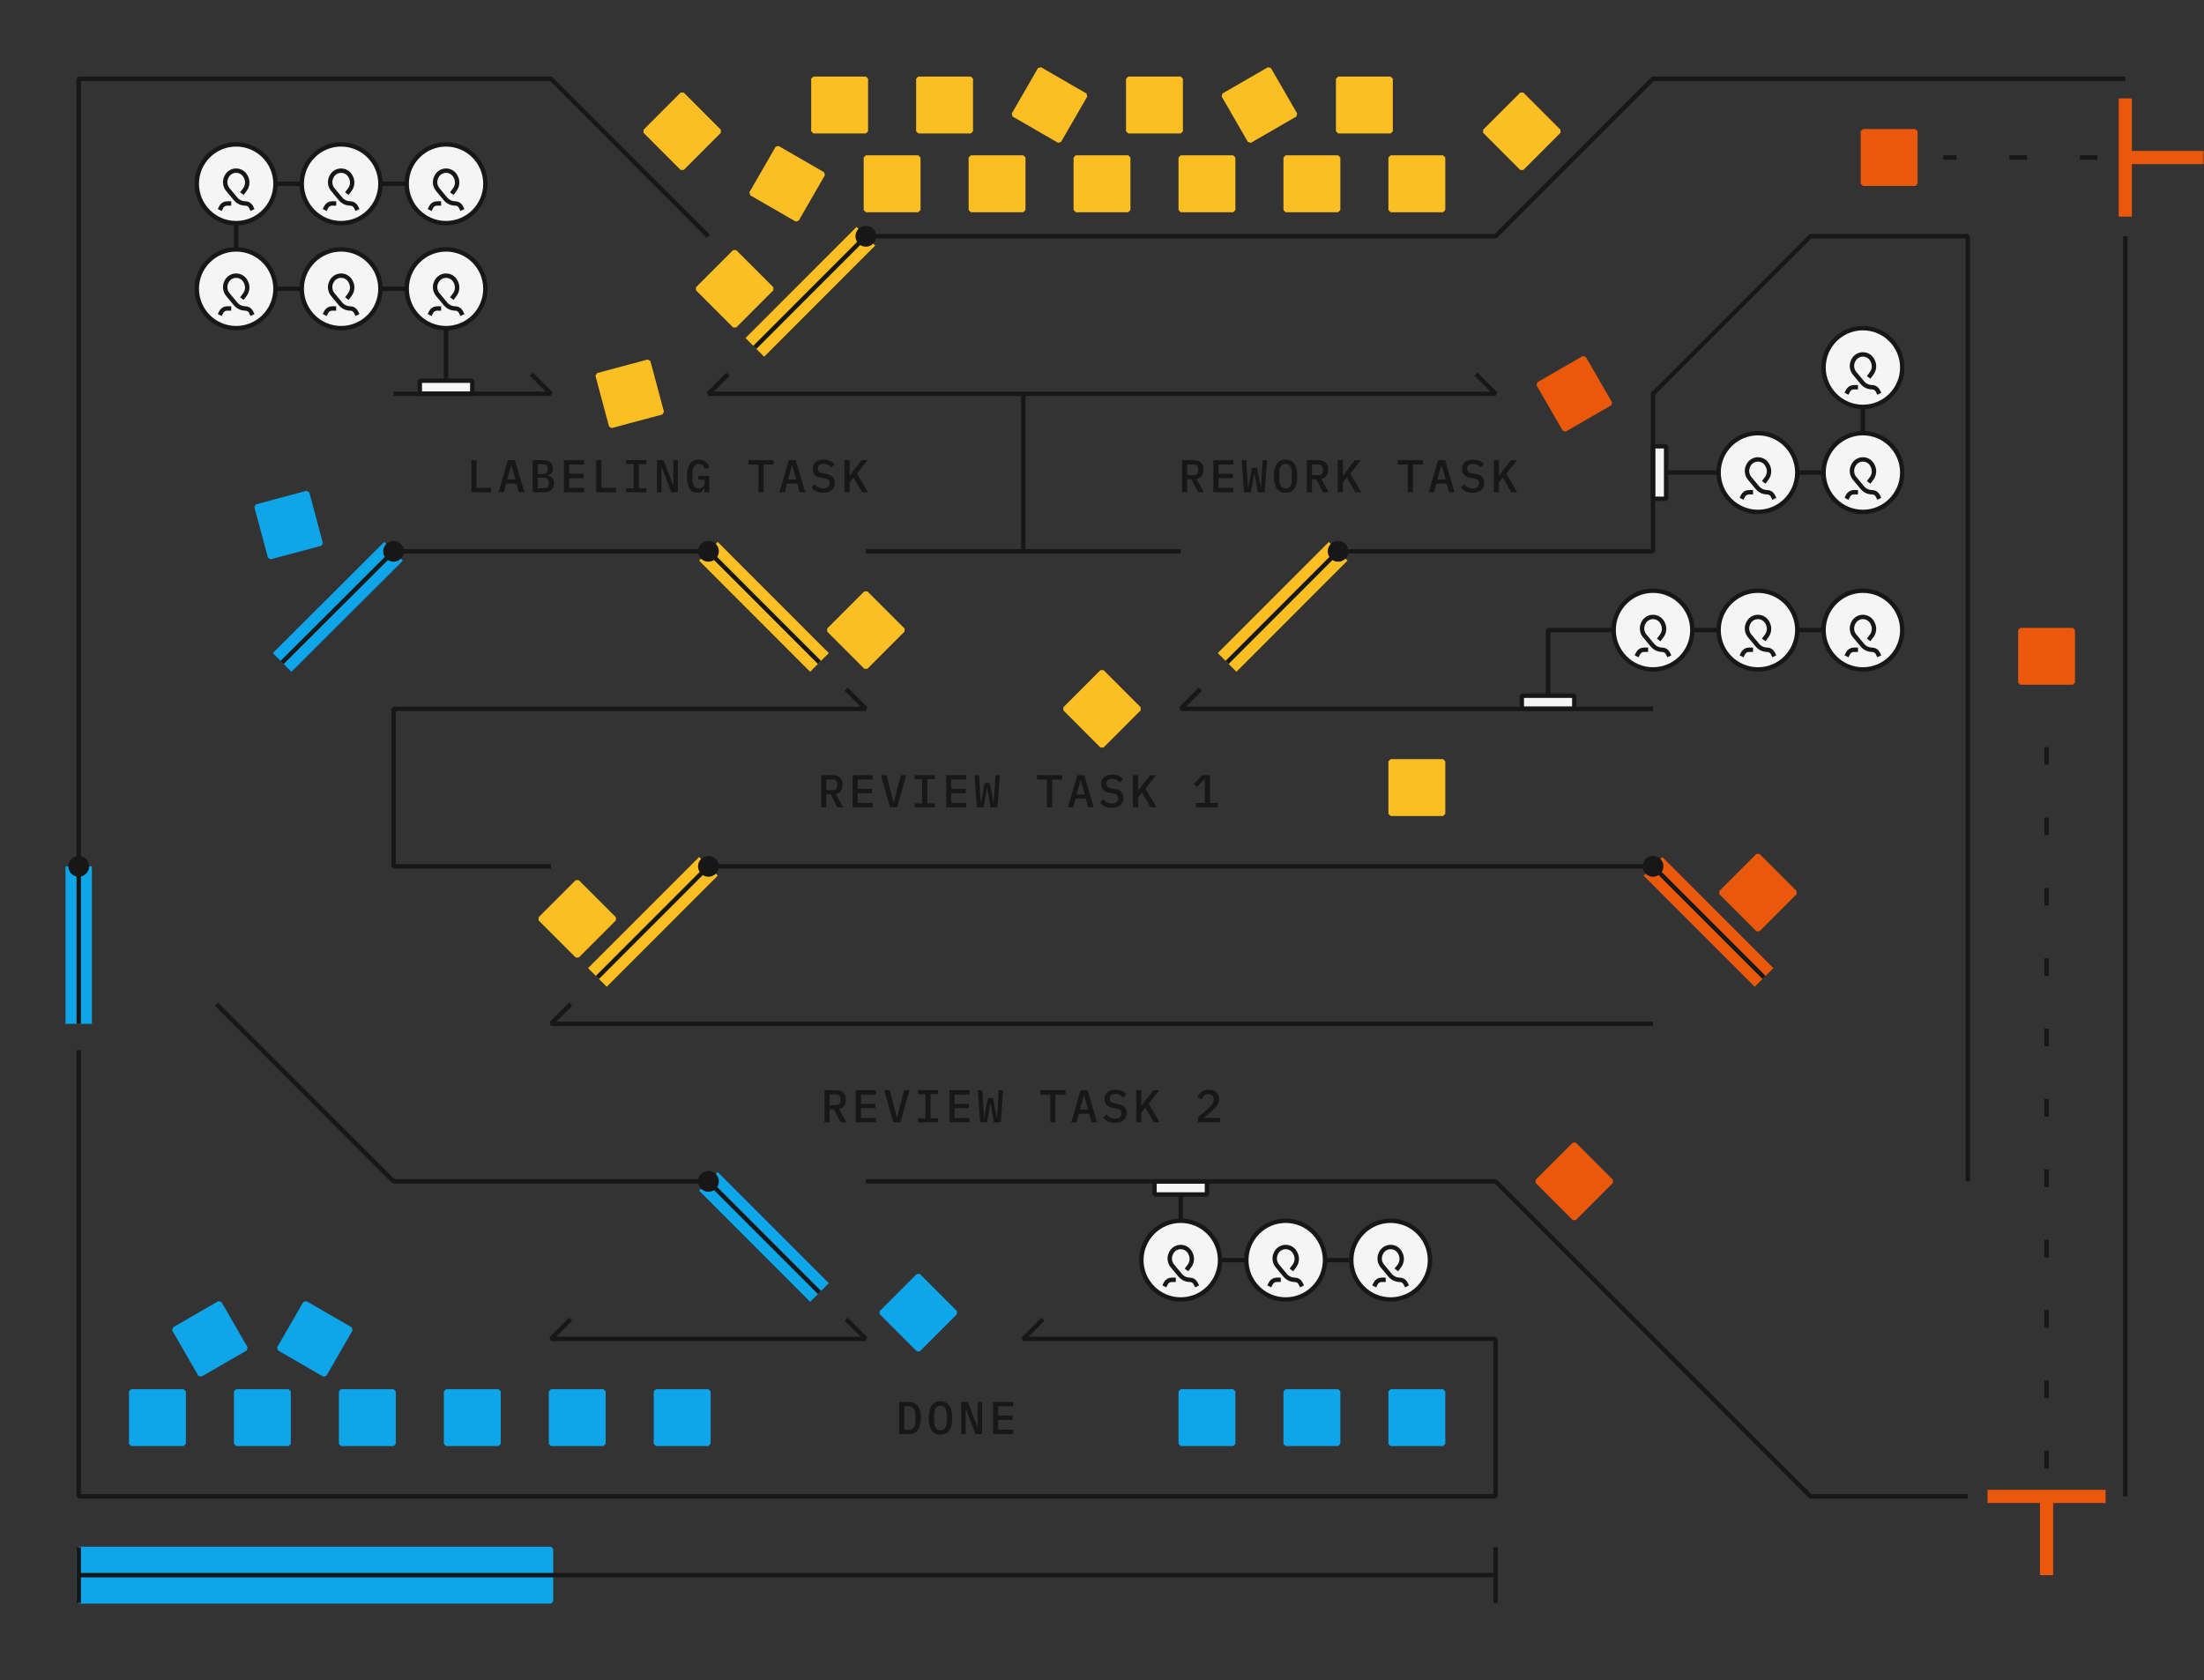 <svg width="501" height="382" viewBox="0 0 501 382" fill="none" xmlns="http://www.w3.org/2000/svg">
<rect x="0" y="0" width="501" height="382" fill="#333333" stroke="none"/>
<g clip-path="url(#clip0_3068_343862)">
<mask id="mask0_3068_343862" style="mask-type:luminance" maskUnits="userSpaceOnUse" x="0" y="0" width="501" height="382">
<path d="M483.107 0H17.893C8.011 0 0 8.017 0 17.906V364.094C0 373.983 8.011 382 17.893 382H483.107C492.989 382 501 373.983 501 364.094V17.906C501 8.017 492.989 0 483.107 0Z" fill="white"/>
</mask>
<g mask="url(#mask0_3068_343862)">
<path d="M17.893 232.781L17.892 196.969" stroke="#0EA5E9" stroke-width="6" stroke-linejoin="bevel"/>
<path d="M196.821 53.719L171.58 78.98" stroke="#FBBF24" stroke-width="6" stroke-linejoin="bevel"/>
<path d="M161.036 196.969L135.793 222.23" stroke="#FBBF24" stroke-width="6" stroke-linejoin="bevel"/>
<path d="M161.036 125.344L186.277 150.605" stroke="#FBBF24" stroke-width="6" stroke-linejoin="bevel"/>
<path d="M161.036 268.594L186.278 293.855" stroke="#0EA5E9" stroke-width="6" stroke-linejoin="bevel"/>
<path d="M375.749 196.969L400.992 222.23" stroke="#EA580C" stroke-width="6" stroke-linejoin="bevel"/>
<path d="M89.464 125.344L64.125 150.615" stroke="#0EA5E9" stroke-width="6" stroke-linejoin="bevel"/>
<path d="M304.178 125.344L278.936 150.605" stroke="#FBBF24" stroke-width="6" stroke-linejoin="bevel"/>
<path d="M101.393 86.547V65.656H53.679V41.781H101.393" stroke="#171717" stroke-linejoin="bevel"/>
<path d="M107.357 86.547H95.429V89.531H107.357V86.547Z" fill="#F5F5F5" stroke="#171717" stroke-linejoin="bevel"/>
<path d="M101.393 50.734C106.334 50.734 110.339 46.726 110.339 41.781C110.339 36.837 106.334 32.828 101.393 32.828C96.452 32.828 92.447 36.837 92.447 41.781C92.447 46.726 96.452 50.734 101.393 50.734Z" fill="#F5F5F5" stroke="#171717" stroke-linejoin="bevel"/>
<path d="M101.393 74.609C106.334 74.609 110.339 70.601 110.339 65.656C110.339 60.712 106.334 56.703 101.393 56.703C96.452 56.703 92.447 60.712 92.447 65.656C92.447 70.601 96.452 74.609 101.393 74.609Z" fill="#F5F5F5" stroke="#171717" stroke-linejoin="bevel"/>
<path d="M77.536 50.734C82.477 50.734 86.482 46.726 86.482 41.781C86.482 36.837 82.477 32.828 77.536 32.828C72.595 32.828 68.589 36.837 68.589 41.781C68.589 46.726 72.595 50.734 77.536 50.734Z" fill="#F5F5F5" stroke="#171717" stroke-linejoin="bevel"/>
<path d="M77.536 74.609C82.477 74.609 86.482 70.601 86.482 65.656C86.482 60.712 82.477 56.703 77.536 56.703C72.595 56.703 68.589 60.712 68.589 65.656C68.589 70.601 72.595 74.609 77.536 74.609Z" fill="#F5F5F5" stroke="#171717" stroke-linejoin="bevel"/>
<path d="M53.679 50.734C58.62 50.734 62.625 46.726 62.625 41.781C62.625 36.837 58.62 32.828 53.679 32.828C48.738 32.828 44.732 36.837 44.732 41.781C44.732 46.726 48.738 50.734 53.679 50.734Z" fill="#F5F5F5" stroke="#171717" stroke-linejoin="bevel"/>
<path d="M53.679 74.609C58.62 74.609 62.625 70.601 62.625 65.656C62.625 60.712 58.62 56.703 53.679 56.703C48.738 56.703 44.732 60.712 44.732 65.656C44.732 70.601 48.738 74.609 53.679 74.609Z" fill="#F5F5F5" stroke="#171717" stroke-linejoin="bevel"/>
<path d="M57.406 47.75L57.058 47.054C56.815 46.566 56.316 46.258 55.772 46.258C54.918 46.258 54.108 45.878 53.562 45.222L51.794 43.099C51.127 42.298 50.997 41.179 51.463 40.247L51.521 40.132C51.929 39.313 52.765 38.797 53.679 38.797C54.592 38.797 55.428 39.313 55.837 40.132L55.915 40.289C56.372 41.203 56.273 42.298 55.66 43.116L55.542 43.273L54.983 44.02M49.951 47.75L50.284 47.083C50.537 46.577 51.053 46.258 51.618 46.258H52.56" stroke="#171717" stroke-linejoin="bevel"/>
<path d="M57.406 71.625L57.058 70.929C56.815 70.441 56.316 70.133 55.772 70.133C54.918 70.133 54.108 69.753 53.562 69.097L51.794 66.974C51.127 66.174 50.997 65.054 51.463 64.122L51.521 64.007C51.929 63.188 52.765 62.672 53.679 62.672C54.592 62.672 55.428 63.188 55.837 64.007L55.915 64.164C56.372 65.079 56.273 66.173 55.66 66.991L55.542 67.148L54.983 67.894M49.951 71.625L50.284 70.958C50.537 70.452 51.053 70.133 51.618 70.133H52.56" stroke="#171717" stroke-linejoin="bevel"/>
<path d="M81.263 47.75L80.915 47.054C80.671 46.566 80.174 46.258 79.629 46.258C78.775 46.258 77.965 45.878 77.419 45.222L75.651 43.099C74.985 42.298 74.855 41.179 75.32 40.247L75.378 40.132C75.787 39.313 76.622 38.797 77.536 38.797C78.45 38.797 79.285 39.313 79.693 40.132L79.772 40.289C80.229 41.203 80.131 42.298 79.517 43.116L79.4 43.273L78.841 44.02M73.808 47.75L74.141 47.083C74.394 46.577 74.911 46.258 75.475 46.258H76.418" stroke="#171717" stroke-linejoin="bevel"/>
<path d="M81.263 71.625L80.915 70.929C80.671 70.441 80.174 70.133 79.629 70.133C78.775 70.133 77.965 69.753 77.419 69.097L75.651 66.974C74.985 66.174 74.855 65.054 75.32 64.122L75.378 64.007C75.787 63.188 76.622 62.672 77.536 62.672C78.45 62.672 79.285 63.188 79.693 64.007L79.772 64.164C80.229 65.079 80.131 66.173 79.517 66.991L79.4 67.148L78.841 67.894M73.808 71.625L74.141 70.958C74.394 70.452 74.911 70.133 75.475 70.133H76.418" stroke="#171717" stroke-linejoin="bevel"/>
<path d="M105.121 47.75L104.772 47.054C104.529 46.566 104.031 46.258 103.486 46.258C102.632 46.258 101.822 45.878 101.276 45.222L99.508 43.099C98.842 42.298 98.712 41.179 99.177 40.247L99.235 40.132C99.644 39.313 100.479 38.797 101.393 38.797C102.307 38.797 103.142 39.313 103.551 40.132L103.63 40.289C104.087 41.203 103.988 42.298 103.375 43.116L103.257 43.273L102.698 44.02M97.665 47.75L97.999 47.083C98.251 46.577 98.768 46.258 99.332 46.258H100.275" stroke="#171717" stroke-linejoin="bevel"/>
<path d="M105.121 71.625L104.772 70.929C104.529 70.441 104.031 70.133 103.486 70.133C102.632 70.133 101.822 69.753 101.276 69.097L99.508 66.974C98.842 66.174 98.712 65.054 99.177 64.122L99.235 64.007C99.644 63.188 100.479 62.672 101.393 62.672C102.307 62.672 103.142 63.188 103.551 64.007L103.63 64.164C104.087 65.079 103.988 66.173 103.375 66.991L103.257 67.148L102.698 67.894M97.665 71.625L97.999 70.958C98.251 70.452 98.768 70.133 99.332 70.133H100.275" stroke="#171717" stroke-linejoin="bevel"/>
<path d="M268.393 271.578V286.5H316.107" stroke="#171717" stroke-linejoin="bevel"/>
<path d="M316.107 295.453C321.048 295.453 325.054 291.445 325.054 286.5C325.054 281.555 321.048 277.547 316.107 277.547C311.166 277.547 307.161 281.555 307.161 286.5C307.161 291.445 311.166 295.453 316.107 295.453Z" fill="#F5F5F5" stroke="#171717" stroke-linejoin="bevel"/>
<path d="M292.25 295.453C297.191 295.453 301.197 291.445 301.197 286.5C301.197 281.555 297.191 277.547 292.25 277.547C287.309 277.547 283.304 281.555 283.304 286.5C283.304 291.445 287.309 295.453 292.25 295.453Z" fill="#F5F5F5" stroke="#171717" stroke-linejoin="bevel"/>
<path d="M268.393 295.453C273.334 295.453 277.339 291.445 277.339 286.5C277.339 281.555 273.334 277.547 268.393 277.547C263.452 277.547 259.447 281.555 259.447 286.5C259.447 291.445 263.452 295.453 268.393 295.453Z" fill="#F5F5F5" stroke="#171717" stroke-linejoin="bevel"/>
<path d="M274.357 268.594H262.429V271.578H274.357V268.594Z" fill="#F5F5F5" stroke="#171717" stroke-linejoin="bevel"/>
<path d="M319.835 292.469L319.487 291.773C319.243 291.285 318.745 290.977 318.2 290.977C317.346 290.977 316.536 290.597 315.99 289.94L314.222 287.818C313.556 287.017 313.426 285.898 313.891 284.965L313.949 284.85C314.358 284.033 315.193 283.516 316.107 283.516C317.021 283.516 317.856 284.033 318.265 284.85L318.344 285.008C318.801 285.923 318.702 287.017 318.089 287.835L317.971 287.992L317.412 288.738M312.379 292.469L312.713 291.802C312.965 291.296 313.482 290.977 314.046 290.977H314.989" stroke="#171717" stroke-linejoin="bevel"/>
<path d="M295.978 292.469L295.63 291.773C295.386 291.285 294.888 290.977 294.343 290.977C293.489 290.977 292.68 290.597 292.133 289.94L290.365 287.818C289.699 287.017 289.569 285.898 290.034 284.965L290.093 284.85C290.501 284.033 291.336 283.516 292.25 283.516C293.164 283.516 293.999 284.033 294.408 284.85L294.487 285.008C294.944 285.923 294.845 287.017 294.232 287.835L294.114 287.992L293.555 288.738M288.522 292.469L288.856 291.802C289.108 291.296 289.625 290.977 290.189 290.977H291.132" stroke="#171717" stroke-linejoin="bevel"/>
<path d="M272.121 292.469L271.772 291.773C271.529 291.285 271.031 290.977 270.486 290.977C269.632 290.977 268.822 290.597 268.276 289.94L266.508 287.818C265.842 287.017 265.712 285.898 266.177 284.965L266.235 284.85C266.644 284.033 267.479 283.516 268.393 283.516C269.307 283.516 270.142 284.033 270.551 284.85L270.63 285.008C271.087 285.923 270.988 287.017 270.375 287.835L270.257 287.992L269.698 288.738M264.665 292.469L264.999 291.802C265.251 291.296 265.768 290.977 266.332 290.977H267.275" stroke="#171717" stroke-linejoin="bevel"/>
<path d="M357.857 158.172H345.929V161.156H357.857V158.172Z" fill="#F5F5F5" stroke="#171717" stroke-linejoin="bevel"/>
<path d="M351.893 158.172V143.25H423.464" stroke="#171717" stroke-linejoin="bevel"/>
<path d="M423.464 152.203C428.405 152.203 432.411 148.195 432.411 143.25C432.411 138.305 428.405 134.297 423.464 134.297C418.523 134.297 414.518 138.305 414.518 143.25C414.518 148.195 418.523 152.203 423.464 152.203Z" fill="#F5F5F5" stroke="#171717" stroke-linejoin="bevel"/>
<path d="M399.607 152.203C404.548 152.203 408.554 148.195 408.554 143.25C408.554 138.305 404.548 134.297 399.607 134.297C394.666 134.297 390.661 138.305 390.661 143.25C390.661 148.195 394.666 152.203 399.607 152.203Z" fill="#F5F5F5" stroke="#171717" stroke-linejoin="bevel"/>
<path d="M375.75 152.203C380.691 152.203 384.697 148.195 384.697 143.25C384.697 138.305 380.691 134.297 375.75 134.297C370.809 134.297 366.804 138.305 366.804 143.25C366.804 148.195 370.809 152.203 375.75 152.203Z" fill="#F5F5F5" stroke="#171717" stroke-linejoin="bevel"/>
<path d="M427.192 149.219L426.844 148.523C426.6 148.035 426.102 147.727 425.557 147.727C424.703 147.727 423.894 147.347 423.347 146.69L421.58 144.568C420.913 143.767 420.783 142.648 421.249 141.715L421.307 141.6C421.715 140.783 422.55 140.266 423.464 140.266C424.378 140.266 425.213 140.783 425.622 141.6L425.701 141.758C426.158 142.673 426.059 143.767 425.446 144.585L425.328 144.742L424.769 145.488M419.737 149.219L420.07 148.552C420.323 148.046 420.839 147.727 421.404 147.727H422.346" stroke="#171717" stroke-linejoin="bevel"/>
<path d="M403.335 149.219L402.987 148.523C402.743 148.035 402.245 147.727 401.7 147.727C400.846 147.727 400.037 147.347 399.49 146.69L397.722 144.568C397.056 143.767 396.926 142.648 397.391 141.715L397.45 141.6C397.858 140.783 398.693 140.266 399.607 140.266C400.521 140.266 401.356 140.783 401.765 141.6L401.844 141.758C402.301 142.673 402.202 143.767 401.589 144.585L401.471 144.742L400.912 145.488M395.879 149.219L396.213 148.552C396.465 148.046 396.982 147.727 397.546 147.727H398.489" stroke="#171717" stroke-linejoin="bevel"/>
<path d="M379.478 149.219L379.13 148.523C378.886 148.035 378.388 147.727 377.843 147.727C376.989 147.727 376.18 147.347 375.633 146.69L373.865 144.568C373.199 143.767 373.069 142.648 373.534 141.715L373.593 141.6C374.001 140.783 374.836 140.266 375.75 140.266C376.664 140.266 377.499 140.783 377.908 141.6L377.987 141.758C378.444 142.673 378.345 143.767 377.732 144.585L377.614 144.742L377.055 145.488M372.022 149.219L372.356 148.552C372.608 148.046 373.125 147.727 373.689 147.727H374.632" stroke="#171717" stroke-linejoin="bevel"/>
<path d="M378.732 113.406V101.469H375.75V113.406H378.732Z" fill="#F5F5F5" stroke="#171717" stroke-linejoin="bevel"/>
<path d="M378.732 107.438H399.607H423.464V83.562" stroke="#171717" stroke-linejoin="bevel"/>
<path d="M423.464 116.391C428.405 116.391 432.411 112.382 432.411 107.437C432.411 102.493 428.405 98.484 423.464 98.484C418.523 98.484 414.518 102.493 414.518 107.437C414.518 112.382 418.523 116.391 423.464 116.391Z" fill="#F5F5F5" stroke="#171717" stroke-linejoin="bevel"/>
<path d="M423.464 92.516C428.405 92.516 432.411 88.507 432.411 83.562C432.411 78.618 428.405 74.609 423.464 74.609C418.523 74.609 414.518 78.618 414.518 83.562C414.518 88.507 418.523 92.516 423.464 92.516Z" fill="#F5F5F5" stroke="#171717" stroke-linejoin="bevel"/>
<path d="M399.607 116.391C404.548 116.391 408.554 112.382 408.554 107.437C408.554 102.493 404.548 98.484 399.607 98.484C394.666 98.484 390.661 102.493 390.661 107.437C390.661 112.382 394.666 116.391 399.607 116.391Z" fill="#F5F5F5" stroke="#171717" stroke-linejoin="bevel"/>
<path d="M427.192 89.531L426.844 88.835C426.6 88.347 426.102 88.039 425.557 88.039C424.703 88.039 423.894 87.659 423.347 87.003L421.58 84.88C420.913 84.079 420.783 82.96 421.249 82.028L421.307 81.913C421.715 81.095 422.55 80.578 423.464 80.578C424.378 80.578 425.213 81.095 425.622 81.913L425.701 82.07C426.158 82.985 426.059 84.079 425.446 84.897L425.328 85.055L424.769 85.801M419.737 89.531L420.07 88.864C420.323 88.358 420.839 88.039 421.404 88.039H422.346" stroke="#171717" stroke-linejoin="bevel"/>
<path d="M427.192 113.406L426.844 112.71C426.6 112.222 426.102 111.914 425.557 111.914C424.703 111.914 423.894 111.534 423.347 110.878L421.58 108.755C420.913 107.955 420.783 106.835 421.249 105.903L421.307 105.788C421.715 104.97 422.55 104.453 423.464 104.453C424.378 104.453 425.213 104.97 425.622 105.788L425.701 105.945C426.158 106.86 426.059 107.955 425.446 108.772L425.328 108.93L424.769 109.676M419.737 113.406L420.07 112.739C420.323 112.233 420.839 111.914 421.404 111.914H422.346" stroke="#171717" stroke-linejoin="bevel"/>
<path d="M403.335 113.406L402.987 112.71C402.743 112.222 402.245 111.914 401.7 111.914C400.846 111.914 400.037 111.534 399.49 110.878L397.722 108.755C397.056 107.955 396.926 106.835 397.391 105.903L397.45 105.788C397.858 104.97 398.693 104.453 399.607 104.453C400.521 104.453 401.356 104.97 401.765 105.788L401.844 105.945C402.301 106.86 402.202 107.955 401.589 108.772L401.471 108.93L400.912 109.676M395.879 113.406L396.213 112.739C396.465 112.233 396.982 111.914 397.546 111.914H398.489" stroke="#171717" stroke-linejoin="bevel"/>
<path d="M161.036 53.719L125.25 17.906H17.893V196.881M483.106 17.906H375.749L339.964 53.719H196.821L171.579 78.98M483.106 340.219V53.719M125.25 196.969H89.464V161.156H196.821L192.347 156.68M375.749 232.781H125.25L129.723 228.305M89.464 89.531H125.25L120.777 85.055M232.606 89.531H161.036L165.509 85.055M232.606 89.531V125.344M232.606 89.531H339.964L335.49 85.055M232.606 125.344H196.821M232.606 125.344H268.392M447.321 268.594V53.719H411.535L375.749 89.531V125.344H304.178L278.936 150.605M375.749 161.156H268.392L272.865 156.68M64.125 150.615L89.464 125.344H161.036L186.277 150.605M196.821 268.594H339.964L411.535 340.219H447.321M192.348 299.93L196.821 304.406H125.25L129.722 299.93M186.278 293.855L161.036 268.594H89.464L53.679 232.781L49.205 228.305M135.793 222.23L161.036 196.969H375.749L400.992 222.23M237.08 299.93L232.606 304.406H339.964V340.219H17.893V304.406V238.75M17.893 232.781L17.892 196.969" stroke="#171717" stroke-linejoin="bevel"/>
<path d="M465.214 340.219H456.267H451.794M465.214 340.219H474.16H478.633M465.214 340.219V358.125" stroke="#EA580C" stroke-width="3" stroke-linejoin="bevel"/>
<path d="M483.106 35.812V26.859V22.383V35.812ZM483.106 35.812V44.766V49.242V35.812ZM483.106 35.812H518.893" stroke="#EA580C" stroke-width="3" stroke-linejoin="bevel"/>
<path d="M196.821 55.584C197.851 55.584 198.685 54.749 198.685 53.719C198.685 52.689 197.851 51.853 196.821 51.853C195.792 51.853 194.958 52.689 194.958 53.719C194.958 54.749 195.792 55.584 196.821 55.584Z" fill="#171717" stroke="#171717"/>
<path d="M89.464 127.209C90.494 127.209 91.328 126.374 91.328 125.344C91.328 124.314 90.494 123.479 89.464 123.479C88.435 123.479 87.601 124.314 87.601 125.344C87.601 126.374 88.435 127.209 89.464 127.209Z" fill="#171717" stroke="#171717"/>
<path d="M161.036 127.209C162.065 127.209 162.9 126.374 162.9 125.344C162.9 124.314 162.065 123.479 161.036 123.479C160.006 123.479 159.172 124.314 159.172 125.344C159.172 126.374 160.006 127.209 161.036 127.209Z" fill="#171717" stroke="#171717"/>
<path d="M17.893 198.834C18.922 198.834 19.757 197.999 19.757 196.969C19.757 195.939 18.922 195.104 17.893 195.104C16.863 195.104 16.029 195.939 16.029 196.969C16.029 197.999 16.863 198.834 17.893 198.834Z" fill="#171717" stroke="#171717"/>
<path d="M161.036 270.459C162.065 270.459 162.9 269.624 162.9 268.594C162.9 267.564 162.065 266.729 161.036 266.729C160.006 266.729 159.172 267.564 159.172 268.594C159.172 269.624 160.006 270.459 161.036 270.459Z" fill="#171717" stroke="#171717"/>
<path d="M375.75 198.834C376.779 198.834 377.614 197.999 377.614 196.969C377.614 195.939 376.779 195.104 375.75 195.104C374.721 195.104 373.886 195.939 373.886 196.969C373.886 197.999 374.721 198.834 375.75 198.834Z" fill="#171717" stroke="#171717"/>
<path d="M161.036 198.834C162.065 198.834 162.9 197.999 162.9 196.969C162.9 195.939 162.065 195.104 161.036 195.104C160.006 195.104 159.172 195.939 159.172 196.969C159.172 197.999 160.006 198.834 161.036 198.834Z" fill="#171717" stroke="#171717"/>
<path d="M167.001 57.215L158.566 65.656L167.001 74.097L175.435 65.656L167.001 57.215Z" fill="#FBBF24" stroke="#FBBF24" stroke-linejoin="bevel"/>
<path d="M155.072 21.403L146.637 29.844L155.072 38.285L163.507 29.844L155.072 21.403Z" fill="#FBBF24" stroke="#FBBF24" stroke-linejoin="bevel"/>
<path d="M147.36 82.222L135.838 85.311L138.925 96.842L150.448 93.752L147.36 82.222Z" fill="#FBBF24" stroke="#FBBF24" stroke-linejoin="bevel"/>
<path d="M187.077 39.595L176.746 33.627L170.782 43.965L181.112 49.934L187.077 39.595Z" fill="#FBBF24" stroke="#FBBF24" stroke-linejoin="bevel"/>
<path d="M208.75 35.812H196.822V47.75H208.75V35.812Z" fill="#FBBF24" stroke="#FBBF24" stroke-linejoin="bevel"/>
<path d="M69.825 112.065L58.303 115.155L61.39 126.686L72.912 123.596L69.825 112.065Z" fill="#0EA5E9" stroke="#0EA5E9" stroke-linejoin="bevel"/>
<path d="M196.821 17.906H184.893V29.844H196.821V17.906Z" fill="#FBBF24" stroke="#FBBF24" stroke-linejoin="bevel"/>
<path d="M232.607 35.812H220.679V47.75H232.607V35.812Z" fill="#FBBF24" stroke="#FBBF24" stroke-linejoin="bevel"/>
<path d="M220.679 17.906H208.75V29.844H220.679V17.906Z" fill="#FBBF24" stroke="#FBBF24" stroke-linejoin="bevel"/>
<path d="M256.464 35.812H244.536V47.75H256.464V35.812Z" fill="#FBBF24" stroke="#FBBF24" stroke-linejoin="bevel"/>
<path d="M246.719 21.689L236.388 15.72L230.424 26.059L240.755 32.027L246.719 21.689Z" fill="#FBBF24" stroke="#FBBF24" stroke-linejoin="bevel"/>
<path d="M79.719 302.22L69.389 296.251L63.424 306.59L73.755 312.558L79.719 302.22Z" fill="#0EA5E9" stroke="#0EA5E9" stroke-linejoin="bevel"/>
<path d="M49.898 296.251L39.567 302.22L45.532 312.558L55.862 306.59L49.898 296.251Z" fill="#0EA5E9" stroke="#0EA5E9" stroke-linejoin="bevel"/>
<path d="M408.043 202.937L399.608 194.496L391.173 202.937L399.608 211.378L408.043 202.937Z" fill="#EA580C" stroke="#EA580C" stroke-linejoin="bevel"/>
<path d="M280.321 35.812H268.393V47.75H280.321V35.812Z" fill="#FBBF24" stroke="#FBBF24" stroke-linejoin="bevel"/>
<path d="M304.179 35.812H292.25V47.75H304.179V35.812Z" fill="#FBBF24" stroke="#FBBF24" stroke-linejoin="bevel"/>
<path d="M328.036 35.812H316.107V47.75H328.036V35.812Z" fill="#FBBF24" stroke="#FBBF24" stroke-linejoin="bevel"/>
<path d="M366.292 268.595L357.857 260.154L349.422 268.595L357.857 277.036L366.292 268.595Z" fill="#EA580C" stroke="#EA580C" stroke-linejoin="bevel"/>
<path d="M435.393 29.844H423.464V41.781H435.393V29.844Z" fill="#EA580C" stroke="#EA580C" stroke-linejoin="bevel"/>
<path d="M250.501 152.715L242.066 161.156L250.501 169.597L258.935 161.156L250.501 152.715Z" fill="#FBBF24" stroke="#FBBF24" stroke-linejoin="bevel"/>
<path d="M196.822 134.809L188.387 143.25L196.822 151.691L205.257 143.25L196.822 134.809Z" fill="#FBBF24" stroke="#FBBF24" stroke-linejoin="bevel"/>
<path d="M360.04 81.378L349.709 87.347L355.674 97.685L366.004 91.716L360.04 81.378Z" fill="#EA580C" stroke="#EA580C" stroke-linejoin="bevel"/>
<path d="M471.179 143.25H459.25V155.188H471.179V143.25Z" fill="#EA580C" stroke="#EA580C" stroke-linejoin="bevel"/>
<path d="M328.036 173.094H316.107V185.031H328.036V173.094Z" fill="#FBBF24" stroke="#FBBF24" stroke-linejoin="bevel"/>
<path d="M328.036 316.344H316.107V328.281H328.036V316.344Z" fill="#0EA5E9" stroke="#0EA5E9" stroke-linejoin="bevel"/>
<path d="M304.179 316.344H292.25V328.281H304.179V316.344Z" fill="#0EA5E9" stroke="#0EA5E9" stroke-linejoin="bevel"/>
<path d="M280.321 316.344H268.393V328.281H280.321V316.344Z" fill="#0EA5E9" stroke="#0EA5E9" stroke-linejoin="bevel"/>
<path d="M217.185 298.439L208.75 289.998L200.315 298.439L208.75 306.88L217.185 298.439Z" fill="#0EA5E9" stroke="#0EA5E9" stroke-linejoin="bevel"/>
<path d="M161.036 316.344H149.107V328.281H161.036V316.344Z" fill="#0EA5E9" stroke="#0EA5E9" stroke-linejoin="bevel"/>
<path d="M137.179 316.344H125.25V328.281H137.179V316.344Z" fill="#0EA5E9" stroke="#0EA5E9" stroke-linejoin="bevel"/>
<path d="M113.321 316.344H101.393V328.281H113.321V316.344Z" fill="#0EA5E9" stroke="#0EA5E9" stroke-linejoin="bevel"/>
<path d="M89.464 316.344H77.536V328.281H89.464V316.344Z" fill="#0EA5E9" stroke="#0EA5E9" stroke-linejoin="bevel"/>
<path d="M65.607 316.344H53.679V328.281H65.607V316.344Z" fill="#0EA5E9" stroke="#0EA5E9" stroke-linejoin="bevel"/>
<path d="M41.75 316.344H29.822V328.281H41.75V316.344Z" fill="#0EA5E9" stroke="#0EA5E9" stroke-linejoin="bevel"/>
<path d="M17.893 352.156V364.094H125.25V352.156H17.893Z" fill="#0EA5E9" stroke="#0EA5E9" stroke-linejoin="bevel"/>
<path d="M23.857 352.156V364.094" stroke="#0EA5E9" stroke-linejoin="bevel"/>
<path d="M29.822 352.156V364.094" stroke="#0EA5E9" stroke-linejoin="bevel"/>
<path d="M35.786 352.156V364.094" stroke="#0EA5E9" stroke-linejoin="bevel"/>
<path d="M41.75 352.156V364.094" stroke="#0EA5E9" stroke-linejoin="bevel"/>
<path d="M47.714 352.156V364.094" stroke="#0EA5E9" stroke-linejoin="bevel"/>
<path d="M53.679 352.156V364.094" stroke="#0EA5E9" stroke-linejoin="bevel"/>
<path d="M59.643 352.156V364.094" stroke="#0EA5E9" stroke-linejoin="bevel"/>
<path d="M65.607 352.156V364.094" stroke="#0EA5E9" stroke-linejoin="bevel"/>
<path d="M71.572 352.156V364.094" stroke="#0EA5E9" stroke-linejoin="bevel"/>
<path d="M77.536 352.156V364.094" stroke="#0EA5E9" stroke-linejoin="bevel"/>
<path d="M83.5 352.156V364.094" stroke="#0EA5E9" stroke-linejoin="bevel"/>
<path d="M89.464 352.156V364.094" stroke="#0EA5E9" stroke-linejoin="bevel"/>
<path d="M95.429 352.156V364.094" stroke="#0EA5E9" stroke-linejoin="bevel"/>
<path d="M101.393 352.156V364.094" stroke="#0EA5E9" stroke-linejoin="bevel"/>
<path d="M107.357 352.156V364.094" stroke="#0EA5E9" stroke-linejoin="bevel"/>
<path d="M113.322 352.156V364.094" stroke="#0EA5E9" stroke-linejoin="bevel"/>
<path d="M119.286 352.156V364.094" stroke="#0EA5E9" stroke-linejoin="bevel"/>
<path d="M339.964 351.783V364.467" stroke="#171717" stroke-linejoin="bevel"/>
<path d="M17.893 351.783V364.467" stroke="#171717" stroke-linejoin="bevel"/>
<path d="M131.215 200.465L122.78 208.906L131.215 217.347L139.65 208.906L131.215 200.465Z" fill="#FBBF24" stroke="#FBBF24" stroke-linejoin="bevel"/>
<path d="M354.363 29.845L345.929 21.404L337.494 29.845L345.929 38.286L354.363 29.845Z" fill="#FBBF24" stroke="#FBBF24" stroke-linejoin="bevel"/>
<path d="M268.393 17.906H256.464V29.844H268.393V17.906Z" fill="#FBBF24" stroke="#FBBF24" stroke-linejoin="bevel"/>
<path d="M288.467 15.723L278.137 21.692L284.101 32.03L294.432 26.061L288.467 15.723Z" fill="#FBBF24" stroke="#FBBF24" stroke-linejoin="bevel"/>
<path d="M316.107 17.906H304.179V29.844H316.107V17.906Z" fill="#FBBF24" stroke="#FBBF24" stroke-linejoin="bevel"/>
<path d="M204.41 326.043V318.752H206.581C208.429 318.752 209.326 320.026 209.326 322.398C209.326 324.769 208.429 326.043 206.581 326.043H204.41ZM205.569 325.082H206.508C207.573 325.082 208.095 324.33 208.095 323.003V321.792C208.095 320.465 207.573 319.713 206.508 319.713H205.569V325.082ZM213.779 326.168C211.931 326.168 211.107 324.779 211.107 322.398C211.107 320.016 211.931 318.627 213.779 318.627C215.626 318.627 216.451 320.016 216.451 322.398C216.451 324.779 215.626 326.168 213.779 326.168ZM213.779 325.197C214.822 325.197 215.209 324.351 215.209 323.003V321.781C215.209 320.444 214.822 319.598 213.779 319.598C212.735 319.598 212.349 320.444 212.349 321.781V323.014C212.349 324.351 212.735 325.197 213.779 325.197ZM221.749 326.043L219.609 320.434H219.515V326.043H218.493V318.752H219.996L222.135 324.361H222.229V318.752H223.252V326.043H221.749ZM230.294 326.043H225.732V318.752H230.294V319.734H226.901V321.854H230.168V322.836H226.901V325.061H230.294V326.043Z" fill="#171717"/>
<path d="M188.58 252.218V255.164H187.422V247.873H190.146C191.524 247.873 192.285 248.709 192.285 250.067C192.285 251.174 191.722 251.947 190.709 252.114L192.39 255.164H191.096L189.551 252.218H188.58ZM188.58 251.278H189.979C190.709 251.278 191.064 250.955 191.064 250.286V249.837C191.064 249.168 190.709 248.845 189.979 248.845H188.58V251.278ZM199.097 255.164H194.536V247.873H199.097V248.855H195.705V250.975H198.971V251.957H195.705V254.182H199.097V255.164ZM204.677 255.164H203.049L200.993 247.873H202.256L203.216 251.55L203.852 254.026H203.915L204.552 251.55L205.522 247.873H206.733L204.677 255.164ZM213.252 255.164H208.66V254.276H210.371V248.761H208.66V247.873H213.252V248.761H211.54V254.276H213.252V255.164ZM220.377 255.164H215.816V247.873H220.377V248.855H216.985V250.975H220.252V251.957H216.985V254.182H220.377V255.164ZM224.36 255.164H222.794L222.272 247.873H223.295L223.556 252.114L223.671 253.984H223.755L224.579 249.638H225.738L226.562 253.984H226.646L226.761 252.114L227.032 247.873H228.013L227.491 255.164H225.926L225.185 250.944H225.101L224.36 255.164ZM242.2 248.855H239.914V255.164H238.745V248.855H236.459V247.873H242.2V248.855ZM249.356 255.164H248.114L247.561 253.221H245.244L244.691 255.164H243.501L245.63 247.873H247.227L249.356 255.164ZM247.342 252.25L246.444 249.054H246.361L245.463 252.25H247.342ZM253.454 255.289C252.191 255.289 251.345 254.798 250.792 254.067L251.544 253.347C252.097 254.005 252.713 254.318 253.495 254.318C254.414 254.318 254.925 253.879 254.925 253.106C254.925 252.48 254.602 252.156 253.725 252.01L252.932 251.884C251.554 251.654 251.064 250.829 251.064 249.858C251.064 248.49 252.024 247.748 253.569 247.748C254.717 247.748 255.531 248.145 256.032 248.803L255.301 249.534C254.905 249.043 254.372 248.719 253.569 248.719C252.713 248.719 252.243 249.095 252.243 249.806C252.243 250.401 252.556 250.735 253.454 250.881L254.226 251.017C255.541 251.258 256.105 252.01 256.105 253.044C256.105 254.391 255.165 255.289 253.454 255.289ZM262.291 255.164L260.339 251.811L259.462 252.908V255.164H258.293V247.873H259.462V251.362H259.514L260.401 250.15L262.186 247.873H263.533L261.132 250.944L263.627 255.164H262.291ZM277.354 254.172V255.164H272.323V254.046L274.703 251.968C275.444 251.31 275.882 250.725 275.882 250.067V249.952C275.882 249.189 275.444 248.761 274.661 248.761C273.858 248.761 273.45 249.242 273.252 249.91L272.229 249.524C272.522 248.604 273.263 247.748 274.745 247.748C276.258 247.748 277.114 248.646 277.114 249.889C277.114 251.049 276.373 251.842 275.35 252.689L273.586 254.172H277.354Z" fill="#171717"/>
<path d="M187.835 180.593V183.539H186.676V176.248H189.4C190.778 176.248 191.54 177.084 191.54 178.442C191.54 179.549 190.977 180.322 189.964 180.489L191.645 183.539H190.35L188.806 180.593H187.835ZM187.835 179.653H189.233C189.964 179.653 190.319 179.33 190.319 178.661V178.212C190.319 177.543 189.964 177.22 189.233 177.22H187.835V179.653ZM198.351 183.539H193.79V176.248H198.351V177.23H194.959V179.35H198.226V180.332H194.959V182.557H198.351V183.539ZM203.932 183.539H202.303L200.247 176.248H201.51L202.47 179.925L203.107 182.401H203.17L203.806 179.925L204.777 176.248H205.988L203.932 183.539ZM212.507 183.539H207.914V182.651H209.626V177.136H207.914V176.248H212.507V177.136H210.795V182.651H212.507V183.539ZM219.632 183.539H215.071V176.248H219.632V177.23H216.24V179.35H219.507V180.332H216.24V182.557H219.632V183.539ZM223.615 183.539H222.049L221.527 176.248H222.55L222.811 180.489L222.926 182.359H223.009L223.834 178.013H224.992L225.817 182.359H225.9L226.015 180.489L226.287 176.248H227.268L226.746 183.539H225.18L224.439 179.319H224.356L223.615 183.539ZM241.455 177.23H239.169V183.539H238V177.23H235.714V176.248H241.455V177.23ZM248.611 183.539H247.369L246.816 181.596H244.499L243.945 183.539H242.755L244.885 176.248H246.482L248.611 183.539ZM246.596 180.625L245.699 177.429H245.615L244.718 180.625H246.596ZM252.708 183.664C251.445 183.664 250.6 183.173 250.047 182.442L250.798 181.722C251.351 182.38 251.967 182.693 252.75 182.693C253.669 182.693 254.18 182.254 254.18 181.481C254.18 180.855 253.856 180.531 252.98 180.385L252.186 180.259C250.809 180.029 250.318 179.204 250.318 178.233C250.318 176.864 251.278 176.123 252.823 176.123C253.971 176.123 254.785 176.52 255.286 177.178L254.556 177.909C254.159 177.418 253.627 177.094 252.823 177.094C251.967 177.094 251.498 177.47 251.498 178.181C251.498 178.776 251.811 179.11 252.708 179.256L253.481 179.392C254.796 179.633 255.359 180.385 255.359 181.419C255.359 182.766 254.42 183.664 252.708 183.664ZM261.545 183.539L259.593 180.186L258.717 181.283V183.539H257.548V176.248H258.717V179.737H258.769L259.656 178.525L261.441 176.248H262.787L260.387 179.319L262.881 183.539H261.545ZM276.817 183.539H271.839V182.568H273.885V177.105H273.801L272.11 178.912L271.39 178.264L273.248 176.248H275.054V182.568H276.817V183.539Z" fill="#171717"/>
<path d="M111.642 111.914H107.154V104.623H108.323V110.932H111.642V111.914ZM119.184 111.914H117.942L117.389 109.971H115.072L114.519 111.914H113.329L115.458 104.623H117.055L119.184 111.914ZM117.17 109L116.272 105.804H116.189L115.291 109H117.17ZM121.08 111.914V104.623H123.596C124.911 104.623 125.683 105.365 125.683 106.535C125.683 107.381 125.234 107.872 124.525 108.081V108.133C125.37 108.331 125.934 108.854 125.934 109.856C125.934 111.047 125.109 111.914 123.877 111.914H121.08ZM122.228 111.016H123.523C124.295 111.016 124.733 110.702 124.733 110.003V109.627C124.733 108.916 124.295 108.613 123.523 108.613H122.228V111.016ZM122.228 107.757H123.356C124.086 107.757 124.483 107.485 124.483 106.827V106.451C124.483 105.793 124.086 105.522 123.356 105.522H122.228V107.757ZM132.766 111.914H128.204V104.623H132.766V105.605H129.374V107.725H132.64V108.707H129.374V110.932H132.766V111.914ZM140.016 111.914H135.528V104.623H136.697V110.932H140.016V111.914ZM146.921 111.914H142.329V111.026H144.04V105.511H142.329V104.623H146.921V105.511H145.209V111.026H146.921V111.914ZM152.595 111.914L150.456 106.305H150.362V111.914H149.339V104.623H150.842L152.982 110.232H153.076V104.623H154.098V111.914H152.595ZM160.169 111.914V110.911H160.096C159.855 111.496 159.417 112.039 158.457 112.039C156.943 112.039 156.171 110.682 156.171 108.321C156.171 105.845 157.037 104.498 158.843 104.498C160.273 104.498 160.931 105.323 161.233 106.305L160.179 106.66C159.96 106.023 159.668 105.469 158.853 105.469C157.841 105.469 157.413 106.315 157.413 107.652V108.812C157.413 110.149 157.789 111.078 158.853 111.078C159.699 111.078 160.169 110.514 160.169 109.721V109.062H158.76V108.185H161.233V111.914H160.169ZM175.869 105.605H173.583V111.914H172.414V105.605H170.128V104.623H175.869V105.605ZM183.025 111.914H181.783L181.23 109.971H178.913L178.36 111.914H177.17L179.299 104.623H180.896L183.025 111.914ZM181.011 109L180.113 105.804H180.03L179.132 109H181.011ZM187.123 112.039C185.86 112.039 185.014 111.548 184.461 110.817L185.213 110.097C185.766 110.755 186.382 111.068 187.164 111.068C188.083 111.068 188.594 110.629 188.594 109.856C188.594 109.23 188.271 108.906 187.394 108.76L186.601 108.634C185.223 108.404 184.733 107.579 184.733 106.608C184.733 105.24 185.693 104.498 187.238 104.498C188.386 104.498 189.2 104.895 189.701 105.553L188.97 106.284C188.574 105.793 188.041 105.469 187.238 105.469C186.382 105.469 185.912 105.845 185.912 106.556C185.912 107.151 186.225 107.485 187.123 107.631L187.895 107.767C189.21 108.008 189.774 108.76 189.774 109.794C189.774 111.141 188.834 112.039 187.123 112.039ZM195.96 111.914L194.008 108.561L193.131 109.658V111.914H191.962V104.623H193.131V108.112H193.183L194.07 106.9L195.855 104.623H197.202L194.801 107.694L197.296 111.914H195.96Z" fill="#171717"/>
<path d="M269.854 108.968V111.914H268.696V104.623H271.42C272.797 104.623 273.559 105.459 273.559 106.817C273.559 107.924 272.996 108.697 271.983 108.864L273.664 111.914H272.37L270.825 108.968H269.854ZM269.854 108.028H271.253C271.983 108.028 272.338 107.705 272.338 107.036V106.587C272.338 105.918 271.983 105.595 271.253 105.595H269.854V108.028ZM280.371 111.914H275.81V104.623H280.371V105.605H276.979V107.725H280.246V108.707H276.979V110.932H280.371V111.914ZM284.354 111.914H282.788L282.267 104.623H283.289L283.55 108.864L283.665 110.734H283.749L284.573 106.388H285.732L286.556 110.734H286.64L286.755 108.864L287.026 104.623H288.007L287.485 111.914H285.92L285.179 107.694H285.095L284.354 111.914ZM292.231 112.039C290.383 112.039 289.559 110.65 289.559 108.269C289.559 105.887 290.383 104.498 292.231 104.498C294.078 104.498 294.903 105.887 294.903 108.269C294.903 110.65 294.078 112.039 292.231 112.039ZM292.231 111.068C293.274 111.068 293.661 110.222 293.661 108.874V107.652C293.661 106.315 293.274 105.469 292.231 105.469C291.187 105.469 290.801 106.315 290.801 107.652V108.885C290.801 110.222 291.187 111.068 292.231 111.068ZM298.228 108.968V111.914H297.069V104.623H299.793C301.171 104.623 301.933 105.459 301.933 106.817C301.933 107.924 301.369 108.697 300.357 108.864L302.037 111.914H300.743L299.198 108.968H298.228ZM298.228 108.028H299.626C300.357 108.028 300.712 107.705 300.712 107.036V106.587C300.712 105.918 300.357 105.595 299.626 105.595H298.228V108.028ZM308.098 111.914L306.146 108.561L305.269 109.658V111.914H304.1V104.623H305.269V108.112H305.321L306.209 106.9L307.993 104.623H309.34L306.939 107.694L309.434 111.914H308.098ZM323.475 105.605H321.189V111.914H320.02V105.605H317.734V104.623H323.475V105.605ZM330.63 111.914H329.388L328.835 109.971H326.518L325.965 111.914H324.775L326.904 104.623H328.501L330.63 111.914ZM328.616 109L327.718 105.804H327.635L326.737 109H328.616ZM334.728 112.039C333.465 112.039 332.62 111.548 332.067 110.817L332.818 110.097C333.372 110.755 333.987 111.068 334.77 111.068C335.689 111.068 336.2 110.629 336.2 109.856C336.2 109.23 335.877 108.906 335 108.76L334.207 108.634C332.829 108.404 332.338 107.579 332.338 106.608C332.338 105.24 333.298 104.498 334.843 104.498C335.991 104.498 336.805 104.895 337.306 105.553L336.576 106.284C336.179 105.793 335.647 105.469 334.843 105.469C333.987 105.469 333.518 105.845 333.518 106.556C333.518 107.151 333.831 107.485 334.728 107.631L335.501 107.767C336.816 108.008 337.38 108.76 337.38 109.794C337.38 111.141 336.44 112.039 334.728 112.039ZM343.564 111.914L341.613 108.561L340.736 109.658V111.914H339.567V104.623H340.736V108.112H340.788L341.675 106.9L343.46 104.623H344.807L342.406 107.694L344.9 111.914H343.564Z" fill="#171717"/>
<path d="M465.214 333.877V161.529" stroke="#171717" stroke-linejoin="bevel" stroke-dasharray="4 12"/>
<path d="M476.77 35.812H441.73" stroke="#171717" stroke-linejoin="bevel" stroke-dasharray="4 12"/>
<path d="M304.179 127.209C305.208 127.209 306.042 126.374 306.042 125.344C306.042 124.314 305.208 123.479 304.179 123.479C303.149 123.479 302.315 124.314 302.315 125.344C302.315 126.374 303.149 127.209 304.179 127.209Z" fill="#171717" stroke="#171717"/>
<path d="M17.52 358.125H339.964" stroke="#171717"/>
</g>
</g>
<defs>
<clipPath id="clip0_3068_343862">
<rect width="501" height="382" fill="white"/>
</clipPath>
</defs>
</svg>
